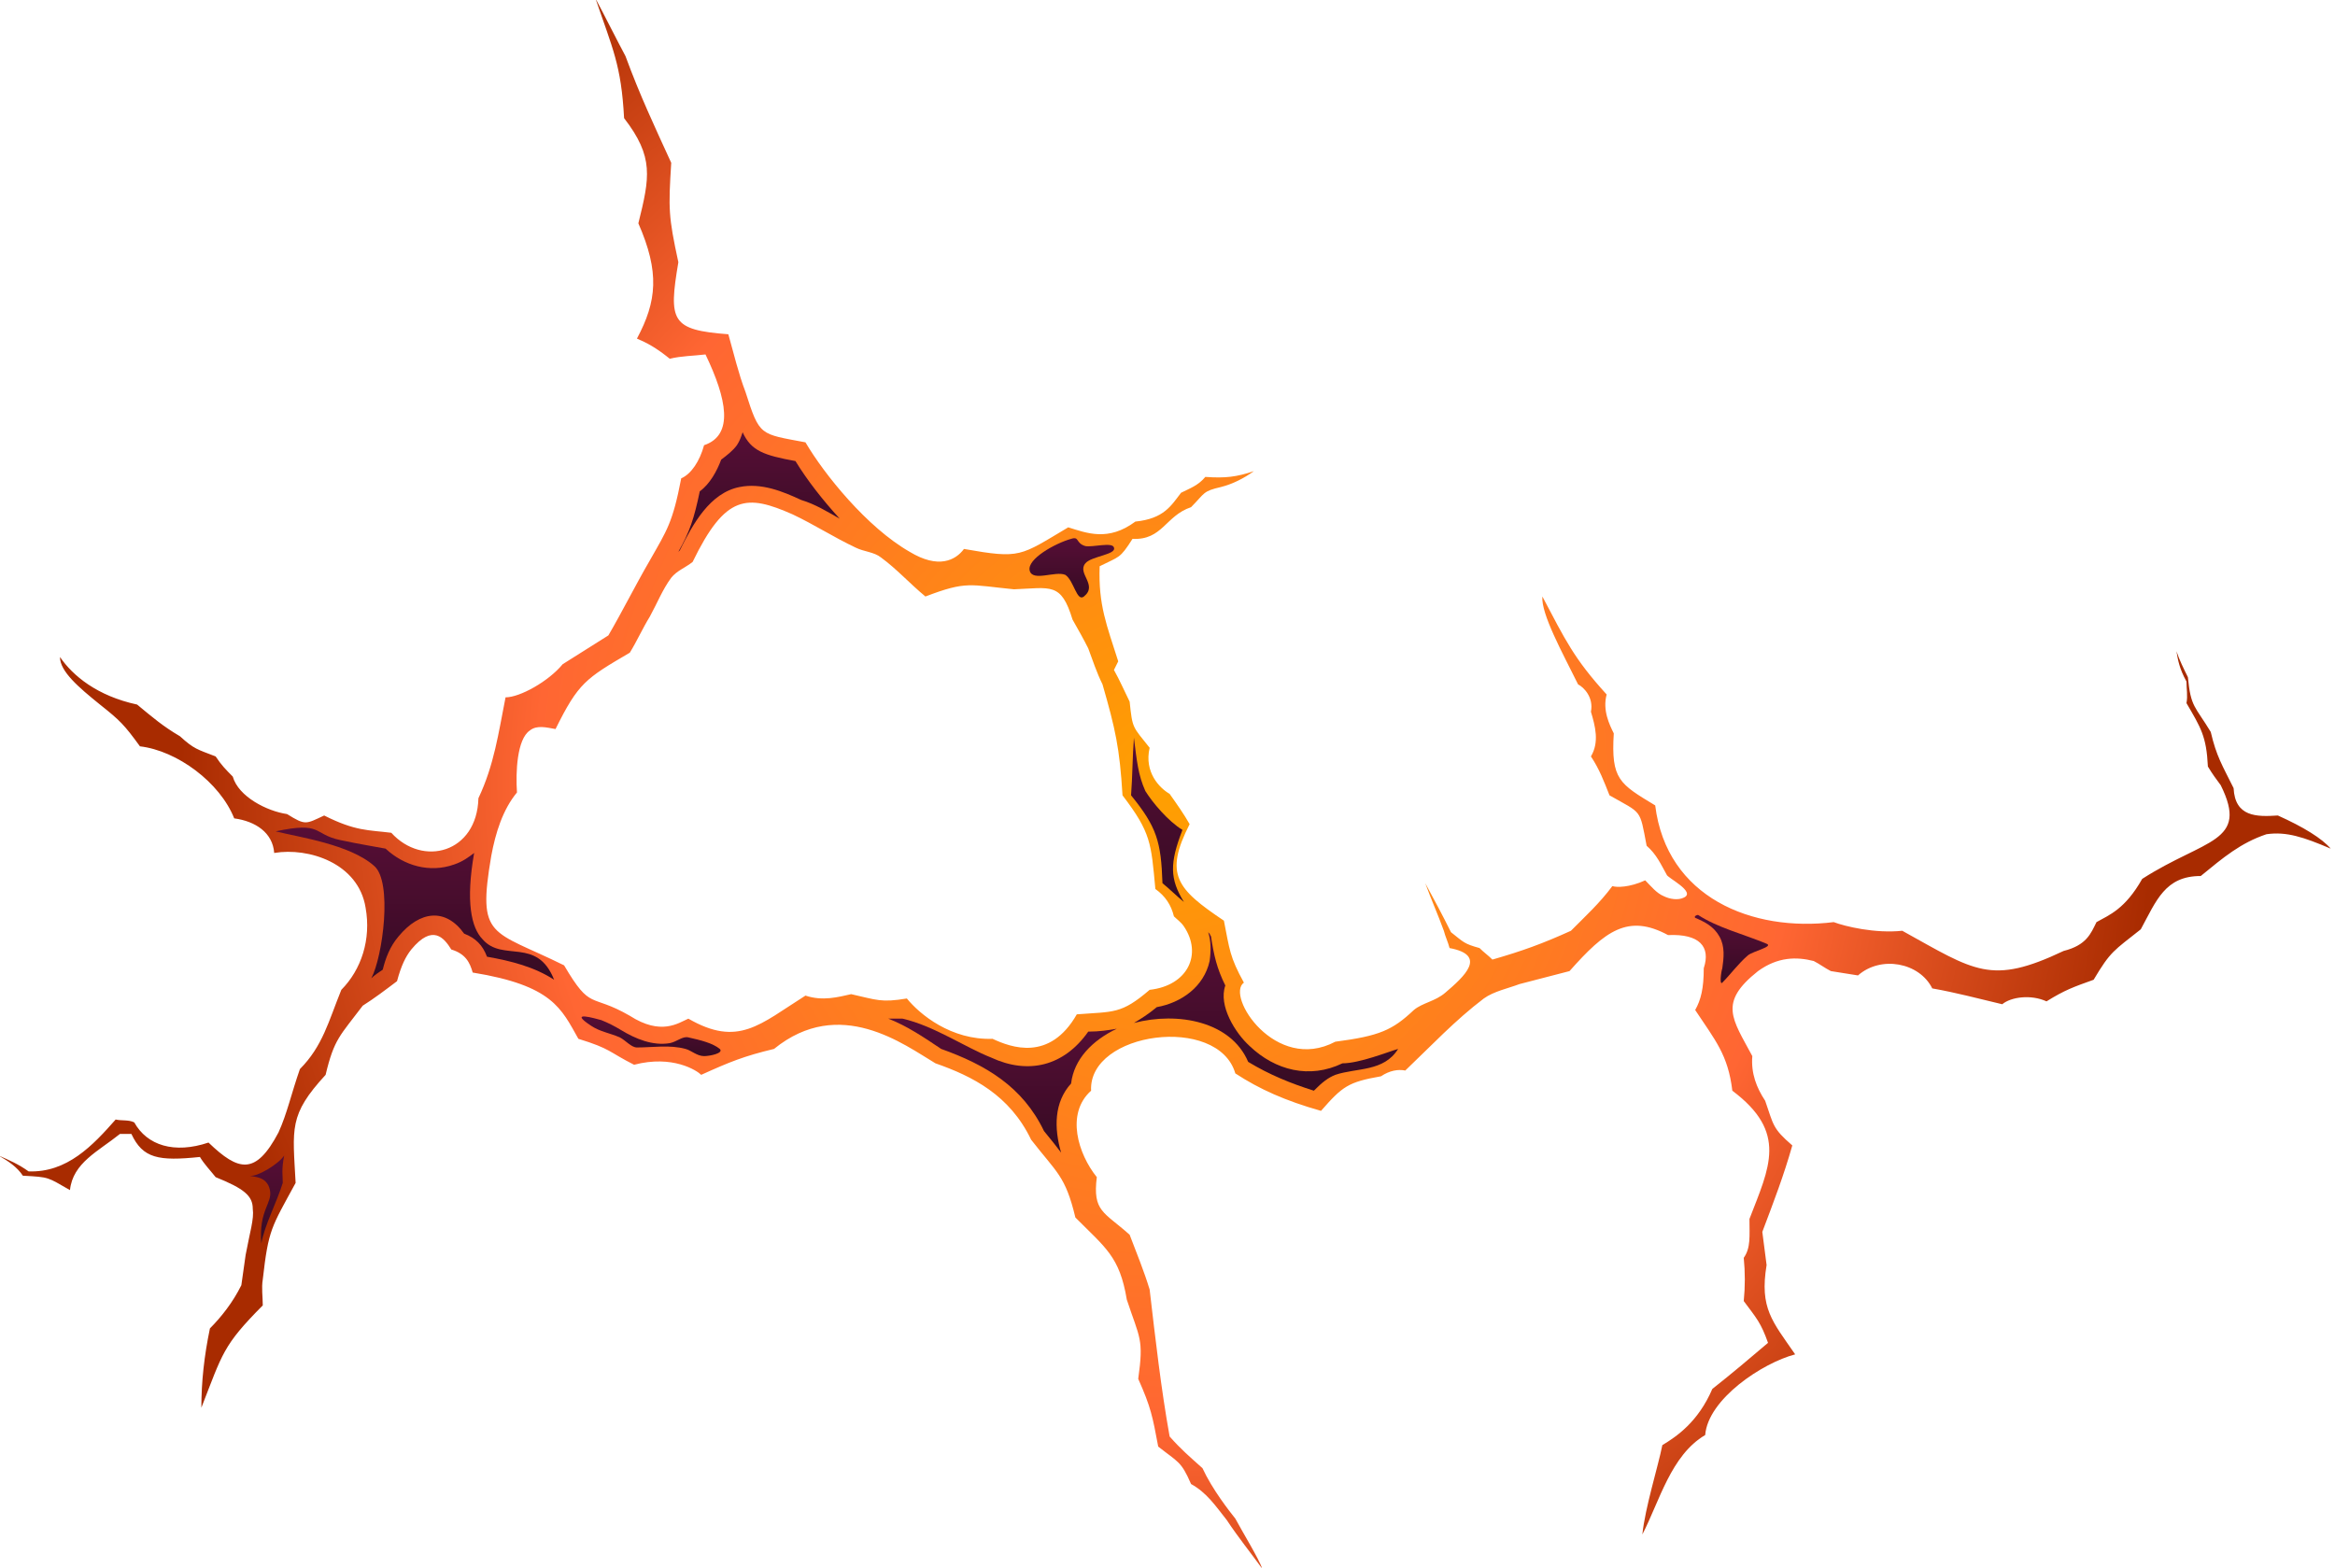 <svg width="210" height="141" viewBox="0 0 210 141" fill="none" xmlns="http://www.w3.org/2000/svg">
<g clip-path="url(#clip0_6426_154441)">
<path fill-rule="evenodd" clip-rule="evenodd" d="M197.926 78.794C194.715 78.794 193.944 80.997 192.532 83.589C190.091 85.533 189.834 85.533 188.293 88.125C186.495 88.773 185.724 89.032 184.055 90.069C182.642 89.421 180.844 89.68 180.073 90.328C177.889 89.81 175.963 89.291 173.779 88.903C172.623 86.57 169.156 85.922 167.1 87.736C166.33 87.607 165.431 87.477 164.66 87.347C164.146 87.088 163.633 86.699 163.119 86.44C161.578 86.051 159.908 86.051 158.11 87.347C154.513 90.198 155.798 91.624 157.596 94.993C157.467 96.549 157.981 97.845 158.752 99.011C159.522 101.214 159.394 101.473 161.192 103.028C160.422 105.75 159.522 108.083 158.495 110.804C158.623 111.841 158.752 112.748 158.88 113.785C158.238 117.673 159.394 118.839 161.449 121.82C158.495 122.597 153.614 125.837 153.357 129.077C150.275 130.891 149.247 135.039 147.706 138.019C147.963 135.557 149.119 131.928 149.504 129.984C150.789 129.207 152.715 127.911 154 124.93C155.798 123.505 157.339 122.209 159.009 120.783C158.367 118.969 157.981 118.58 156.825 117.025C156.954 115.729 156.954 114.433 156.825 113.137C157.467 112.23 157.339 111.193 157.339 109.638C159.137 104.972 160.807 101.862 155.798 98.104C155.412 94.864 154.256 93.568 152.458 90.847C152.972 89.939 153.229 88.903 153.229 87.088C153.871 85.144 152.844 83.978 150.018 84.108C146.422 82.164 144.367 83.719 141.156 87.347C139.614 87.736 138.201 88.125 136.66 88.514C135.633 88.903 134.348 89.162 133.449 89.81C130.88 91.754 128.697 94.086 126.385 96.29C125.743 96.16 124.972 96.29 124.201 96.808C121.247 97.326 120.733 97.715 118.807 99.918C115.596 99.011 113.284 97.974 111.1 96.549C109.559 91.235 97.871 92.79 98.128 98.104C95.816 100.177 96.972 103.806 98.642 105.88C98.256 108.99 99.284 108.99 101.596 111.063C102.238 112.748 102.88 114.303 103.394 115.988C103.908 120.394 104.422 124.93 105.192 129.207C106.22 130.373 106.99 131.021 108.146 132.058C109.045 134.002 110.587 135.946 111.1 136.594C111.871 138.019 113.155 140.093 113.541 141.13C112.513 139.704 111.357 138.278 110.33 136.723C109.302 135.427 108.532 134.261 107.119 133.483C106.22 131.41 105.963 131.539 104.165 130.114C103.651 127.392 103.522 126.615 102.367 124.023C102.88 120.394 102.495 120.394 101.339 116.895C100.697 113.007 99.412 112.23 96.715 109.508C95.816 105.75 95.045 105.491 92.734 102.51C90.807 98.493 87.467 96.808 84.128 95.641C81.302 93.957 75.522 89.55 69.614 94.346C66.917 94.993 65.633 95.512 63.064 96.678C62.678 96.29 60.495 94.864 57.027 95.771C54.715 94.605 54.972 94.346 52.018 93.438C50.477 90.717 49.706 88.643 42.513 87.477C42.256 86.57 41.871 85.792 40.587 85.403C39.944 84.367 38.917 83.071 36.99 85.403C36.477 86.051 36.091 86.829 35.706 88.254C34.678 89.032 33.651 89.81 32.623 90.458C30.568 93.179 30.055 93.438 29.284 96.678C25.945 100.307 26.33 101.473 26.587 106.398C24.403 110.415 24.146 110.545 23.633 115.081C23.504 115.858 23.633 116.636 23.633 117.414C20.036 121.042 20.036 121.69 18.11 126.615C18.11 124.282 18.366 121.949 18.88 119.487C19.908 118.45 20.935 117.154 21.706 115.599C21.834 114.692 21.963 113.785 22.091 112.878C22.477 110.804 22.862 109.638 22.733 108.731C22.733 107.564 21.963 106.916 19.394 105.88C18.88 105.232 18.366 104.713 17.981 104.065C14.256 104.454 12.844 104.195 11.816 101.992C11.431 101.992 11.174 101.992 10.789 101.992C8.862 103.547 6.55 104.584 6.293 107.046C4.238 105.88 4.495 105.88 2.055 105.75C1.541 104.972 0.77 104.454 -0.129 103.936C0.77 104.324 1.669 104.713 2.568 105.361C6.036 105.491 8.348 103.028 10.403 100.696C10.917 100.825 11.559 100.696 12.073 100.955C13.229 103.028 15.669 103.806 18.752 102.769C21.449 105.361 22.99 105.75 25.045 101.862C25.816 100.177 26.201 98.363 26.972 96.16C29.027 94.086 29.541 91.883 30.697 89.032C32.495 87.218 33.394 84.496 32.88 81.645C32.238 77.628 27.743 76.202 24.66 76.721C24.532 74.906 22.99 73.869 21.064 73.61C19.779 70.37 15.926 67.519 12.587 67.13C11.174 65.186 10.789 64.798 8.99 63.372C7.064 61.817 5.394 60.392 5.394 59.096C6.55 60.78 8.733 62.595 12.33 63.372C13.743 64.539 14.642 65.316 16.183 66.223C17.467 67.39 17.724 67.39 19.394 68.038C19.908 68.815 20.293 69.204 20.935 69.852C21.449 71.666 24.018 72.962 25.816 73.222C27.486 74.258 27.486 74.129 29.155 73.351C31.981 74.777 33.137 74.647 35.192 74.906C38.018 78.016 42.899 76.721 43.027 71.796C44.44 68.815 44.825 65.964 45.467 62.724C46.752 62.724 49.321 61.299 50.605 59.743C52.018 58.836 53.302 58.059 54.715 57.152C55.999 54.949 57.156 52.616 58.44 50.413C59.981 47.691 60.495 47.043 61.266 43.026C62.165 42.637 62.935 41.471 63.321 40.045C66.018 39.138 65.376 35.898 63.449 31.881C62.422 32.01 61.266 32.01 60.238 32.269C58.954 31.233 58.183 30.844 57.284 30.455C59.082 27.085 59.339 24.494 57.412 20.087C58.44 15.94 58.825 14.126 56.128 10.627C55.871 5.832 55.1 4.406 53.559 -0.13C54.458 1.555 55.357 3.369 56.256 5.054C57.541 8.553 58.825 11.275 60.367 14.644C60.11 18.791 60.11 19.439 61.009 23.586C60.11 28.9 60.367 29.677 65.504 30.066C66.018 31.881 66.403 33.565 67.045 35.25C68.33 39.267 68.33 39.008 72.44 39.786C74.11 42.637 77.963 47.432 81.816 49.635C84.385 51.19 85.926 50.413 86.697 49.376C91.834 50.283 91.706 50.024 96.073 47.432C97.743 47.95 99.669 48.728 102.11 46.914C104.678 46.654 105.321 45.488 106.22 44.322C106.99 43.933 107.761 43.674 108.403 42.896C110.201 43.026 111.229 42.896 112.77 42.378C111.871 43.026 110.844 43.544 109.816 43.803C108.146 44.192 108.403 44.322 107.119 45.618C104.807 46.395 104.55 48.598 101.853 48.469C100.697 50.283 100.697 50.024 98.899 50.931C98.77 54.43 99.541 56.244 100.568 59.484C100.44 59.743 100.311 60.003 100.183 60.262C100.697 61.169 101.082 62.076 101.596 63.113C101.853 65.575 101.853 65.316 103.394 67.26C102.88 69.463 104.293 70.889 105.192 71.407C105.834 72.314 106.477 73.222 106.99 74.129C104.678 78.665 105.834 79.96 110.073 82.811C110.587 85.403 110.587 86.051 111.871 88.384C110.201 89.55 114.697 96.549 120.091 93.698C124.073 93.179 125.229 92.661 127.155 90.847C127.926 90.198 129.082 90.069 129.981 89.291C131.651 87.866 133.834 85.922 130.367 85.274C130.238 84.755 129.981 84.237 129.853 83.719C129.339 82.293 128.697 80.868 128.183 79.442C128.954 80.868 129.724 82.293 130.495 83.848C131.651 84.755 131.651 84.885 133.064 85.274C133.449 85.663 133.834 85.922 134.22 86.311C136.917 85.533 138.715 84.885 141.284 83.719C142.568 82.423 143.853 81.256 145.009 79.701C145.394 79.831 146.55 79.831 147.963 79.183C148.477 79.701 148.99 80.349 149.633 80.608C150.146 80.868 150.917 80.997 151.431 80.738C152.587 80.22 149.889 78.924 149.889 78.665C149.376 77.757 148.99 76.85 148.091 76.073C147.449 72.703 147.706 73.222 144.752 71.537C144.238 70.241 143.853 69.204 143.082 68.038C143.853 66.742 143.467 65.316 143.082 64.02C143.339 62.724 142.44 61.817 141.926 61.558C140.513 58.707 138.587 55.208 138.715 53.653C140.77 57.54 141.541 59.225 144.495 62.465C144.11 63.891 144.752 65.186 145.137 65.964C144.88 70.111 145.651 70.5 148.862 72.444C149.889 80.738 157.596 83.848 164.917 82.941C165.944 83.33 168.642 83.978 171.082 83.719C177.633 87.347 179.045 88.643 185.596 85.533C187.651 85.015 188.036 83.978 188.55 82.941C189.706 82.293 191.119 81.775 192.66 79.053C198.311 75.425 202.293 75.813 199.724 70.629C199.339 70.111 198.954 69.593 198.568 68.945C198.44 66.223 197.926 65.446 196.642 63.243C196.77 62.595 196.642 61.947 196.642 61.299C196 60.132 195.871 59.355 195.743 58.577C196 59.355 196.385 60.132 196.77 60.91C197.027 63.631 197.412 63.502 198.825 65.835C199.339 68.038 199.853 68.815 200.88 70.889C201.009 73.481 202.935 73.481 204.862 73.351C207.174 74.388 208.844 75.425 209.614 76.332C207.174 75.295 205.633 74.777 203.834 75.036C201.522 75.813 199.981 77.109 197.926 78.794ZM103.394 89.032C100.825 91.235 100.183 90.976 96.844 91.235C94.403 95.512 90.935 94.216 89.266 93.438C85.541 93.568 82.715 91.235 81.559 89.81C79.247 90.198 78.862 89.939 76.55 89.421C75.394 89.68 73.981 90.069 72.44 89.55C68.33 92.142 66.403 94.216 61.908 91.624C61.009 92.013 59.467 93.179 56.642 91.365C53.045 89.291 53.174 90.976 50.733 86.829C44.183 83.589 42.899 84.496 44.183 76.98C44.568 74.906 45.211 72.833 46.495 71.278C46.367 69.463 46.495 66.483 47.651 65.705C48.293 65.186 49.192 65.446 49.963 65.575C52.018 61.428 52.66 61.039 56.642 58.707C57.284 57.67 57.798 56.504 58.44 55.467C59.082 54.3 59.596 53.005 60.367 51.968C60.88 51.32 61.651 51.061 62.293 50.542C65.247 44.451 67.174 44.451 71.284 46.266C73.21 47.173 75.009 48.339 76.935 49.246C77.706 49.635 78.605 49.635 79.247 50.153C80.66 51.19 81.816 52.486 83.229 53.653C86.954 52.227 87.21 52.616 91.192 53.005C94.532 52.875 95.431 52.357 96.458 55.726C96.972 56.633 97.486 57.54 97.871 58.318C98.256 59.355 98.642 60.521 99.156 61.558C100.311 65.575 100.697 67.26 100.954 71.537C103.522 74.906 103.522 75.813 103.908 79.96C104.807 80.608 105.321 81.386 105.578 82.423C105.834 82.682 106.22 82.941 106.477 83.33C108.146 85.792 106.862 88.643 103.394 89.032Z" fill="url(#paint0_radial_6426_154441)"/>
<path fill-rule="evenodd" clip-rule="evenodd" d="M101.98 66.353C101.851 68.037 101.851 69.852 101.723 71.537C104.035 74.388 104.42 75.684 104.548 79.442C105.191 79.96 105.833 80.608 106.475 81.127C105.191 79.053 105.191 77.628 106.347 74.647C105.062 73.869 103.649 72.185 103.007 71.148C102.365 69.722 102.236 68.426 101.98 66.353Z" fill="url(#paint1_linear_6426_154441)"/>
<path fill-rule="evenodd" clip-rule="evenodd" d="M25.559 103.936C25.045 104.713 23.119 105.879 22.477 105.75C22.733 105.879 24.018 105.75 24.275 107.046C24.532 108.212 23.247 108.86 23.504 111.841C23.761 110.286 24.917 108.083 25.431 106.398C25.431 105.75 25.302 105.232 25.559 103.936Z" fill="url(#paint2_linear_6426_154441)"/>
<path fill-rule="evenodd" clip-rule="evenodd" d="M158.879 84.885C156.695 83.978 154.512 83.46 152.714 82.293C152.585 82.293 152.328 82.423 152.457 82.552C153.356 82.941 154.127 83.33 154.64 84.237C155.154 85.144 155.026 86.181 154.897 87.088C154.769 87.477 154.64 88.643 154.897 88.384C155.668 87.607 156.31 86.7 157.209 85.922C157.723 85.533 159.521 85.144 158.879 84.885Z" fill="url(#paint3_linear_6426_154441)"/>
<path fill-rule="evenodd" clip-rule="evenodd" d="M79.891 91.624C81.56 92.272 83.102 93.309 84.643 94.346C88.625 95.771 91.964 97.715 93.891 101.732C94.533 102.51 95.047 103.158 95.432 103.676C94.79 101.473 94.79 99.141 96.331 97.456C96.588 95.253 98.258 93.568 100.441 92.531C99.67 92.661 98.9 92.79 97.872 92.79C95.689 95.901 92.478 96.678 89.138 95.123C86.826 94.216 84.001 92.272 81.175 91.624C80.661 91.624 80.276 91.624 79.891 91.624Z" fill="url(#paint4_linear_6426_154441)"/>
<path fill-rule="evenodd" clip-rule="evenodd" d="M53.175 92.272C53.946 92.79 54.845 92.92 55.744 93.309C56.258 93.568 56.772 94.216 57.285 94.216C58.698 94.216 60.239 93.957 61.652 94.346C62.166 94.475 62.68 94.993 63.322 94.993C63.836 94.993 65.12 94.734 64.735 94.346C64.093 93.827 63.065 93.568 61.909 93.309C61.395 93.179 60.882 93.698 60.239 93.827C58.698 94.086 57.157 93.438 55.873 92.661C55.23 92.272 54.717 92.013 54.074 91.754C53.561 91.624 50.992 90.847 53.175 92.272Z" fill="url(#paint5_linear_6426_154441)"/>
<path fill-rule="evenodd" clip-rule="evenodd" d="M42.642 76.721C42.129 77.109 41.615 77.498 40.844 77.757C38.661 78.535 36.349 77.887 34.679 76.332C34.037 76.202 32.367 75.943 30.569 75.554C28.128 75.036 29.028 73.87 24.789 74.777C26.844 75.295 31.468 75.943 33.651 77.887C35.321 79.312 34.422 86.052 33.395 87.995C33.651 87.736 34.037 87.477 34.422 87.218C34.679 86.181 35.064 85.144 35.835 84.237C37.761 81.904 40.074 81.645 41.743 83.978C42.771 84.367 43.413 85.015 43.798 86.052C45.982 86.44 48.037 86.959 49.835 88.125C48.294 84.237 45.211 86.57 43.413 84.496C42.385 83.46 41.872 81.127 42.642 76.721Z" fill="url(#paint6_linear_6426_154441)"/>
<path fill-rule="evenodd" clip-rule="evenodd" d="M75.522 46.654C73.98 44.97 72.567 43.155 71.54 41.471C68.714 40.952 67.558 40.563 66.788 38.879C66.659 39.267 66.531 39.656 66.274 40.045C65.888 40.563 65.375 40.952 64.861 41.341C64.476 42.378 63.834 43.544 62.934 44.192C62.421 46.654 62.035 47.821 61.008 49.635L61.136 49.505C62.292 47.173 63.834 44.322 66.531 43.803C68.457 43.414 70.384 44.192 72.054 44.97C73.338 45.358 74.366 46.006 75.522 46.654Z" fill="url(#paint7_linear_6426_154441)"/>
<path fill-rule="evenodd" clip-rule="evenodd" d="M97.485 53.653C98.769 52.616 96.842 51.579 97.613 50.672C98.127 50.024 100.439 49.894 100.182 49.246C100.053 48.728 98.255 49.246 97.613 49.117C96.714 48.858 97.099 48.21 96.329 48.469C94.916 48.858 92.347 50.283 92.604 51.32C92.861 52.357 94.916 51.32 95.815 51.709C96.585 52.227 96.842 54.171 97.485 53.653Z" fill="url(#paint8_linear_6426_154441)"/>
<path fill-rule="evenodd" clip-rule="evenodd" d="M108.659 83.848C108.916 84.626 108.916 85.533 108.788 86.44C108.274 88.773 106.219 90.199 104.036 90.587C103.265 91.235 102.623 91.624 101.98 92.013C105.962 90.976 110.714 91.883 112.256 95.512C114.182 96.678 116.109 97.456 118.164 98.104C118.935 97.326 119.448 96.938 120.091 96.678C122.017 96.03 124.458 96.419 125.742 94.346C124.843 94.605 122.274 95.642 120.733 95.642C117.779 97.067 114.696 96.29 112.384 94.086C111.1 92.92 109.558 90.458 110.201 88.643C109.43 87.088 109.173 85.922 108.916 84.237C108.788 83.978 108.788 83.978 108.659 83.848Z" fill="url(#paint9_linear_6426_154441)"/>
</g>
<defs>
<radialGradient id="paint0_radial_6426_154441" cx="0" cy="0" r="1" gradientUnits="userSpaceOnUse" gradientTransform="translate(104.988 70.521) scale(89.184 89.986)">
<stop stop-color="#FFA000"/>
<stop offset="0.639" stop-color="#FF6633"/>
<stop offset="1" stop-color="#A82B00"/>
</radialGradient>
<linearGradient id="paint1_linear_6426_154441" x1="104.099" y1="66.353" x2="104.099" y2="81.127" gradientUnits="userSpaceOnUse">
<stop stop-color="#570D36"/>
<stop offset="1" stop-color="#360C23"/>
</linearGradient>
<linearGradient id="paint2_linear_6426_154441" x1="24.018" y1="103.936" x2="24.018" y2="111.841" gradientUnits="userSpaceOnUse">
<stop stop-color="#570D36"/>
<stop offset="1" stop-color="#360C23"/>
</linearGradient>
<linearGradient id="paint3_linear_6426_154441" x1="155.719" y1="82.293" x2="155.719" y2="88.421" gradientUnits="userSpaceOnUse">
<stop stop-color="#570D36"/>
<stop offset="1" stop-color="#360C23"/>
</linearGradient>
<linearGradient id="paint4_linear_6426_154441" x1="90.166" y1="91.624" x2="90.166" y2="103.676" gradientUnits="userSpaceOnUse">
<stop stop-color="#570D36"/>
<stop offset="1" stop-color="#360C23"/>
</linearGradient>
<linearGradient id="paint5_linear_6426_154441" x1="58.557" y1="91.426" x2="58.557" y2="94.993" gradientUnits="userSpaceOnUse">
<stop stop-color="#570D36"/>
<stop offset="1" stop-color="#360C23"/>
</linearGradient>
<linearGradient id="paint6_linear_6426_154441" x1="37.312" y1="74.442" x2="37.312" y2="88.125" gradientUnits="userSpaceOnUse">
<stop stop-color="#570D36"/>
<stop offset="1" stop-color="#360C23"/>
</linearGradient>
<linearGradient id="paint7_linear_6426_154441" x1="68.265" y1="38.879" x2="68.265" y2="49.635" gradientUnits="userSpaceOnUse">
<stop stop-color="#570D36"/>
<stop offset="1" stop-color="#360C23"/>
</linearGradient>
<linearGradient id="paint8_linear_6426_154441" x1="96.394" y1="48.409" x2="96.394" y2="53.74" gradientUnits="userSpaceOnUse">
<stop stop-color="#570D36"/>
<stop offset="1" stop-color="#360C23"/>
</linearGradient>
<linearGradient id="paint9_linear_6426_154441" x1="113.861" y1="83.848" x2="113.861" y2="98.104" gradientUnits="userSpaceOnUse">
<stop stop-color="#570D36"/>
<stop offset="1" stop-color="#360C23"/>
</linearGradient>
<clipPath id="clip0_6426_154441">
<rect width="210" height="141" fill="white"/>
</clipPath>
</defs>
</svg>
